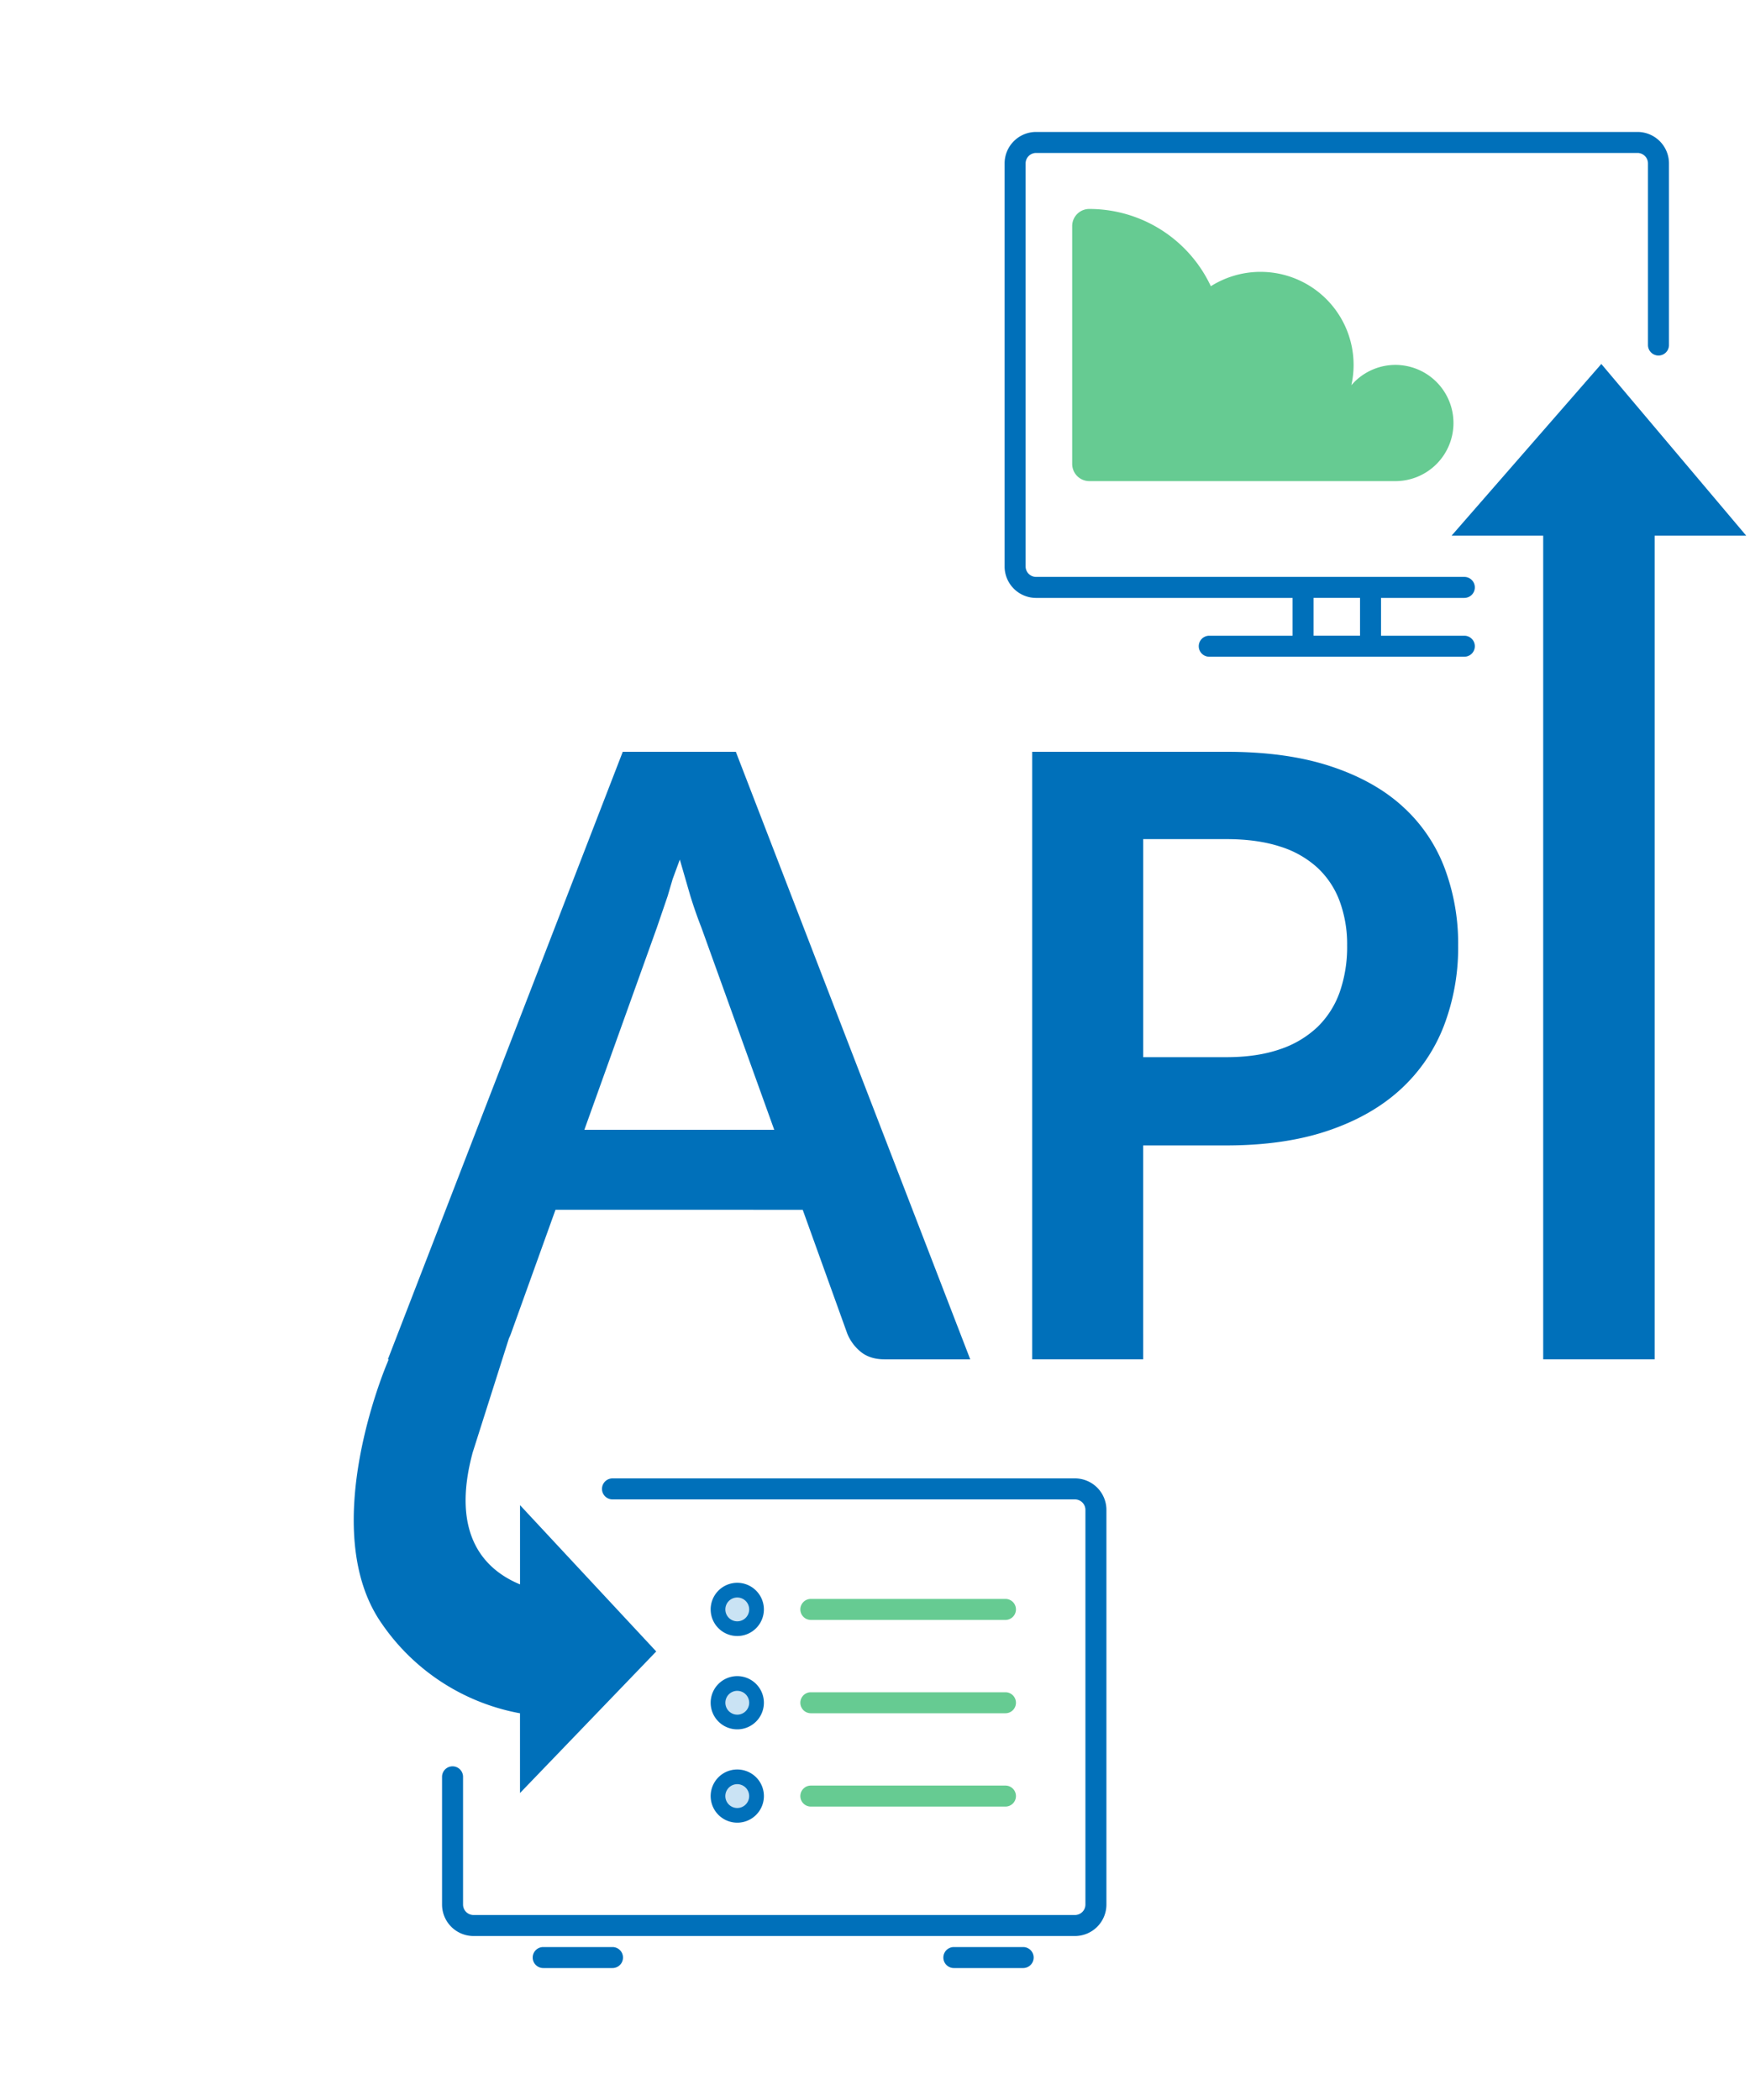 <svg xmlns="http://www.w3.org/2000/svg" xmlns:xlink="http://www.w3.org/1999/xlink" width="100" height="120" fill="none" xmlns:v="https://vecta.io/nano"><path d="M79.988 20.861c-.519-.039-1.041.045-1.522.246s-.908.511-1.246.908a5.32 5.32 0 0 0-2.126-5.509 5.32 5.32 0 0 0-5.903-.15 7.67 7.67 0 0 0-2.831-3.218c-1.23-.782-2.658-1.197-4.116-1.197h-.011c-.258.003-.505.108-.686.293s-.282.433-.28.691v13.584c0 .261.104.511.288.696s.435.288.696.288h17.49a3.32 3.32 0 0 0 3.312-3.197 3.32 3.32 0 0 0-3.066-3.434z" fill="#66cb92"/><path d="M42.128 93.067a1.1 1.1 0 1 0 0-2.201 1.1 1.1 0 1 0 0 2.201z" fill="#cae3f4"/><use xlink:href="#B" fill="#66cb92"/><path d="M42.128 98.4a1.1 1.1 0 1 0 0-2.201 1.1 1.1 0 1 0 0 2.201z" fill="#cae3f4"/><use xlink:href="#B" y="5.333" fill="#66cb92"/><path d="M42.128 103.734a1.1 1.1 0 1 0 0-2.201 1.1 1.1 0 1 0 0 2.201z" fill="#cae3f4"/><path d="M29.716 102.458l7.783-8.089-7.783-8.36v4.528C27.73 89.715 25.73 87.739 27.01 83l2.074-6.529c.043-.084.08-.171.112-.259l2.546-7.08H45.87l2.548 7.08c.167.408.435.768.779 1.044s.794.42 1.344.42h4.901L42.048 42.96h-6.462L22.165 77.675h.044l-.076.198s-4.091 9.487-.329 14.887a12.26 12.26 0 0 0 7.91 5.142v4.556zm7.8-49.395l.636-1.86.286-.972.409-1.112.6 2.072a25.8 25.8 0 0 0 .637 1.824l4.158 11.545h-10.85l4.123-11.497zm42.6-7.011c-1.085-.977-2.46-1.737-4.127-2.28s-3.64-.814-5.921-.812H58.982v34.715h6.344V65.453h4.741c2.218 0 4.156-.28 5.814-.84s3.038-1.344 4.14-2.353c1.093-.997 1.94-2.234 2.476-3.613a12.53 12.53 0 0 0 .826-4.622 12.27 12.27 0 0 0-.79-4.464 9.05 9.05 0 0 0-2.418-3.508zM76.56 56.677a5.17 5.17 0 0 1-1.285 2.017 5.76 5.76 0 0 1-2.16 1.272c-.866.296-1.88.444-3.043.444h-4.745V47.95h4.741c1.18 0 2.202.14 3.066.42a5.64 5.64 0 0 1 2.147 1.212 4.97 4.97 0 0 1 1.273 1.92 7.11 7.11 0 0 1 .425 2.52 7.84 7.84 0 0 1-.419 2.656zm14.944-35.879l-8.557 9.812h5.236v47.064h6.368V30.611h5.234l-8.281-9.812zm-7.828 13.368a.6.6 0 1 0 0-1.2h-24.47a.6.6 0 0 1-.6-.6V9.34a.6.6 0 0 1 .6-.6H93.57a.6.6 0 0 1 .6.6v10.376a.6.6 0 0 0 1.2 0V9.34a1.8 1.8 0 0 0-1.8-1.8H59.206a1.8 1.8 0 0 0-1.8 1.8v23.027a1.8 1.8 0 0 0 1.8 1.8H73.86v2.16H69.1a.6.6 0 1 0 0 1.2h14.576a.6.6 0 1 0 0-1.2h-4.76v-2.16h4.76zm-5.96 2.16H75.06v-2.16h2.656v2.16zM61.424 84.48H35a.6.6 0 0 0 0 1.2h26.424a.6.6 0 0 1 .6.6v22.55a.6.6 0 0 1-.6.6H27.06a.6.6 0 0 1-.6-.6v-7.297a.6.6 0 1 0-1.2 0v7.297a1.8 1.8 0 0 0 1.8 1.8h34.364a1.8 1.8 0 0 0 1.8-1.8V86.28a1.8 1.8 0 0 0-1.8-1.8zM35 111.26h-3.96a.6.6 0 0 0 0 1.2H35a.6.6 0 1 0 0-1.2zm23.466 0h-3.96a.6.6 0 0 0 0 1.2h3.96a.6.6 0 1 0 0-1.2zM42.128 93.487a1.52 1.52 0 0 0 1.077-2.595 1.52 1.52 0 0 0-2.596 1.075 1.52 1.52 0 0 0 1.519 1.52zm0-2.201a.68.68 0 0 1 .483 1.161.68.68 0 0 1-1.162-.481.68.68 0 0 1 .679-.68zm0 7.534a1.52 1.52 0 0 0 1.077-2.595 1.52 1.52 0 0 0-2.596 1.075 1.52 1.52 0 0 0 1.519 1.52zm0-2.2a.68.68 0 0 1 .483 1.161.68.68 0 0 1-1.161-.483.68.68 0 0 1 .679-.679zm0 7.533a1.52 1.52 0 0 0 1.077-2.596 1.53 1.53 0 0 0-1.658-.329c-.278.115-.515.31-.682.561a1.52 1.52 0 0 0 1.263 2.364zm0-2.2c.135 0 .266.04.378.114s.2.181.251.305a.69.69 0 0 1 .039.394.68.68 0 0 1-.186.348.67.67 0 0 1-.348.187.68.68 0 0 1-.699-.289.68.68 0 0 1 .564-1.059z" fill="#0070ba"/><use xlink:href="#B" y="10.666" fill="#66cb92"/><defs ><path id="B" d="M57.454 92.567h-11.12a.6.6 0 0 1-.6-.6.6.6 0 0 1 .6-.6h11.12a.6.6 0 0 1 .6.6.6.6 0 0 1-.6.6z"/></defs></svg>